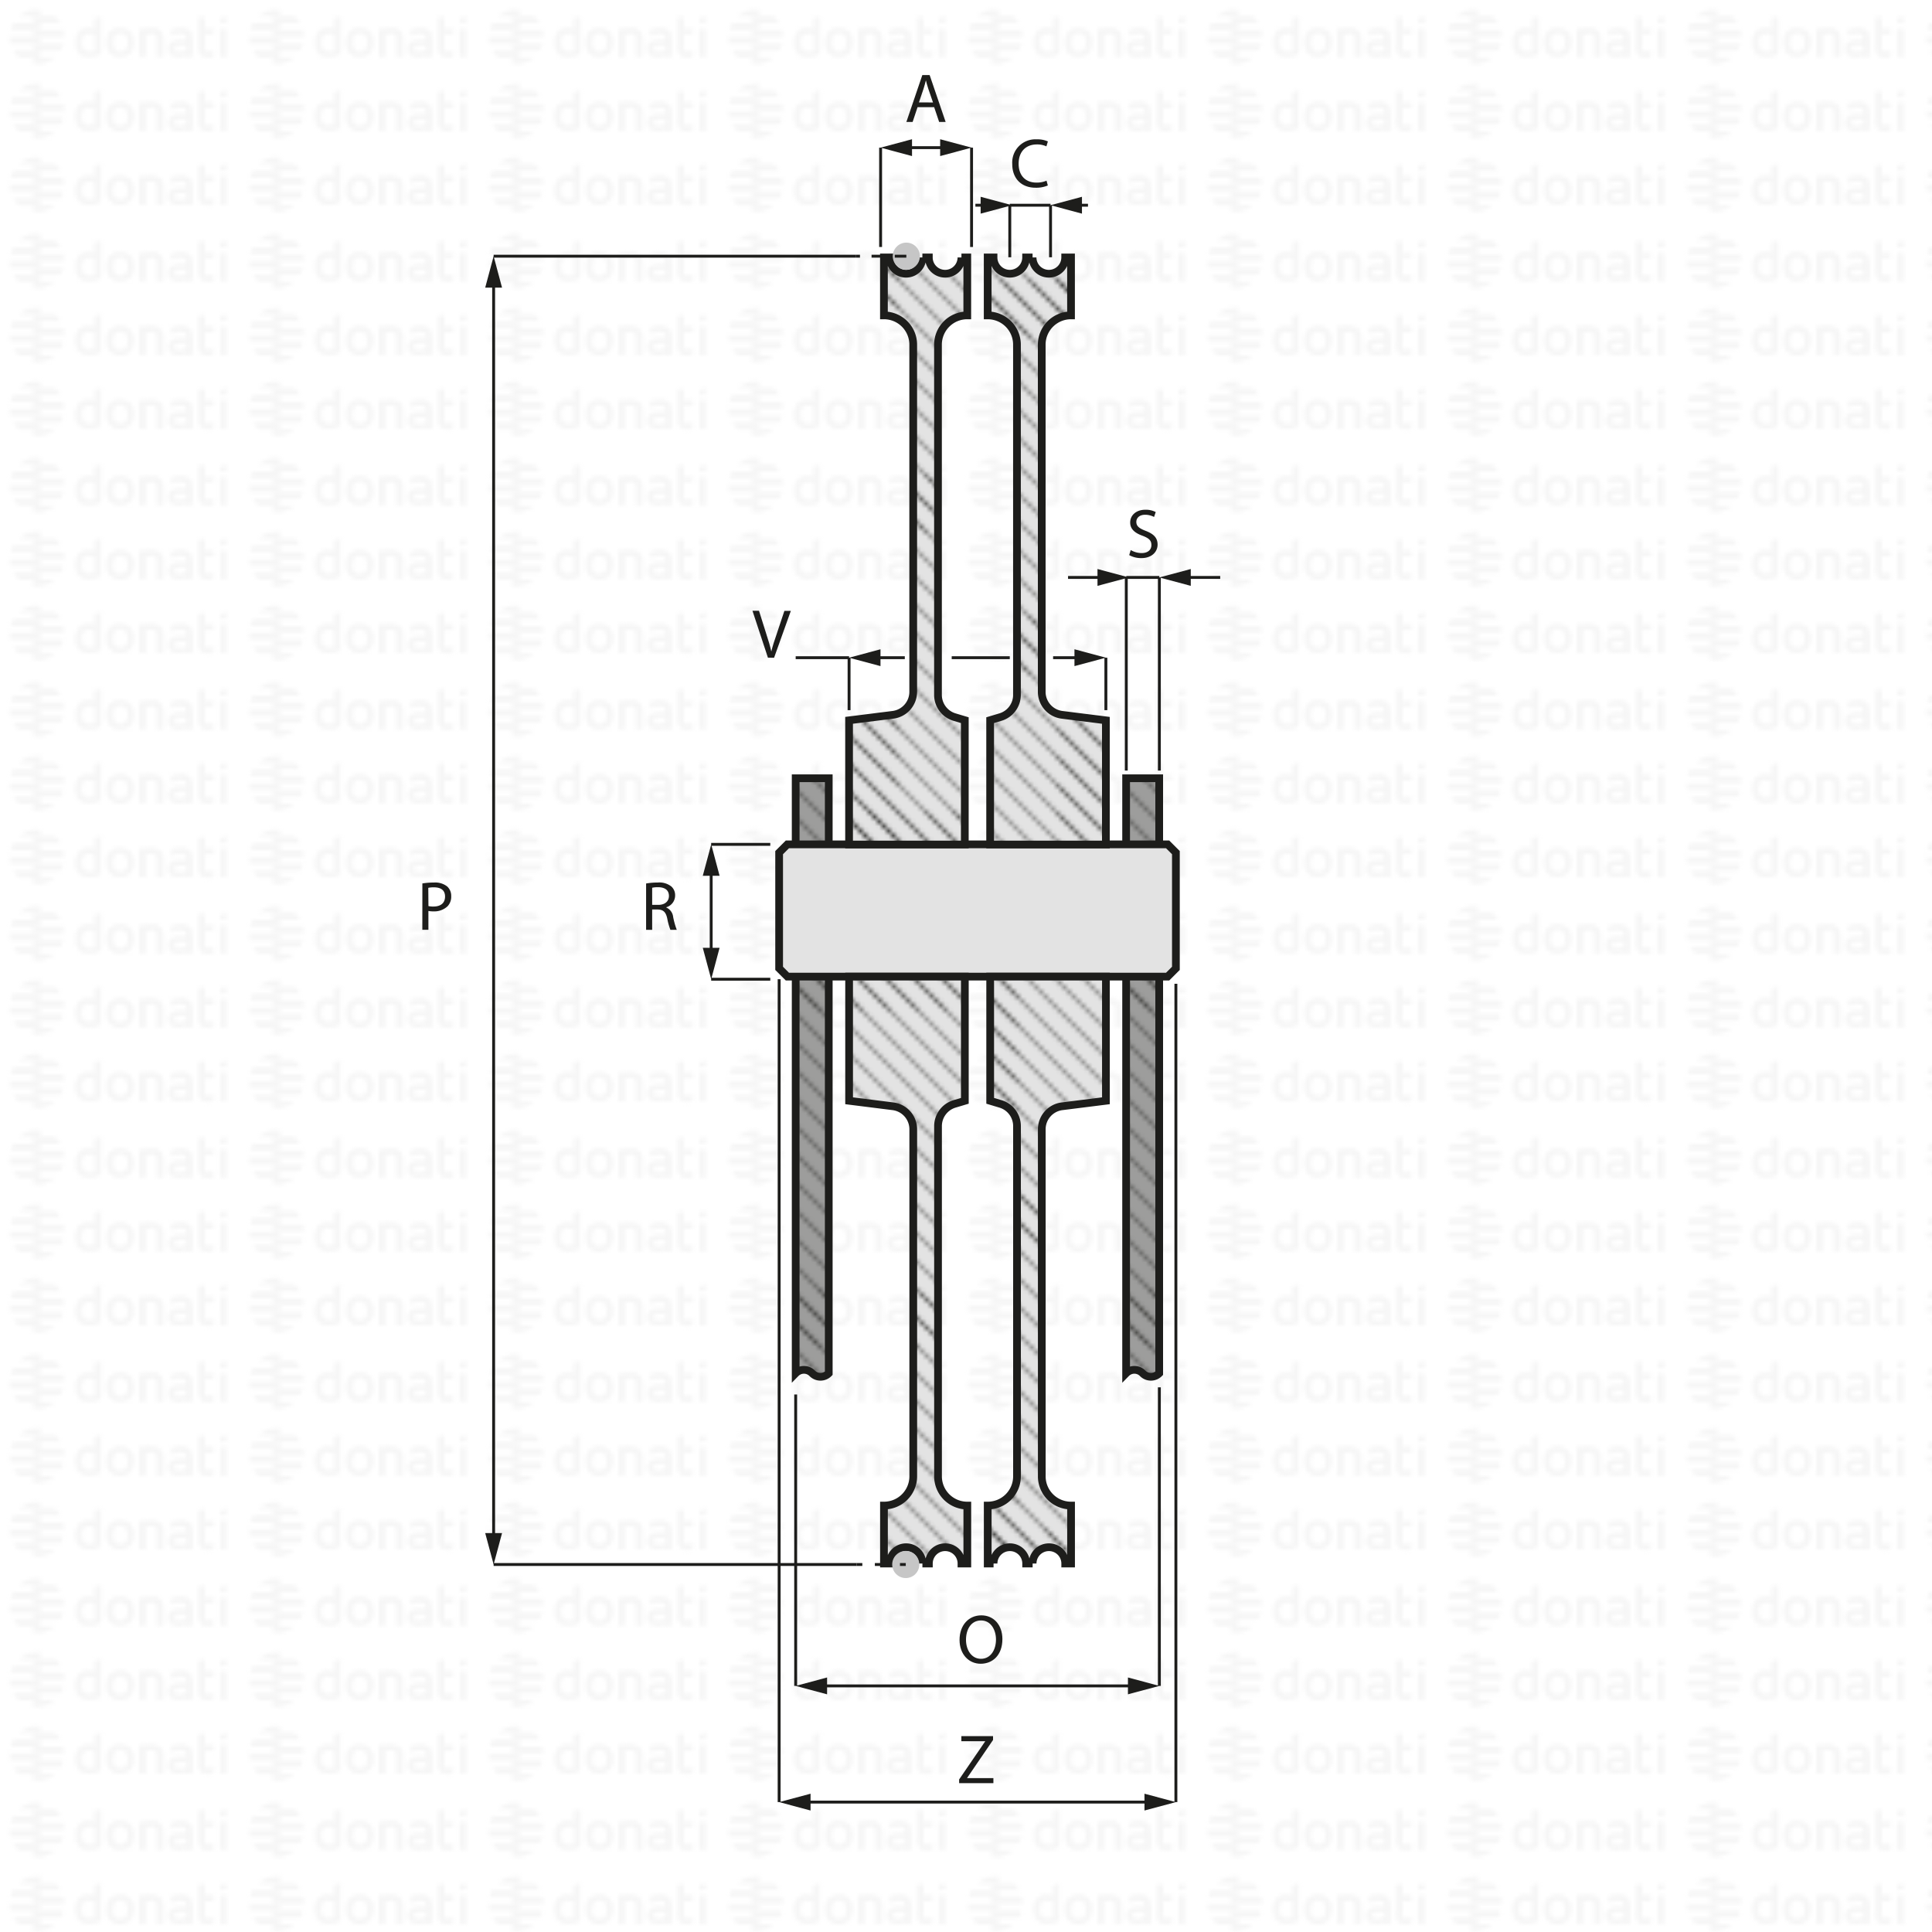 <svg xmlns="http://www.w3.org/2000/svg" xmlns:xlink="http://www.w3.org/1999/xlink" viewBox="0 0 500 500"><defs><style>.cls-1,.cls-13,.cls-16,.cls-17,.cls-3{fill:none;}.cls-2{fill:#f6f6f6;}.cls-10,.cls-11,.cls-12,.cls-13,.cls-16,.cls-17,.cls-3,.cls-6,.cls-7,.cls-8{stroke:#1d1d1b;}.cls-3{stroke-linejoin:round;stroke-width:0.3px;}.cls-4{fill:url(#DONATI_WATERMARK);}.cls-5{fill:#9d9d9c;}.cls-10,.cls-11,.cls-12,.cls-13,.cls-16,.cls-17,.cls-6,.cls-7,.cls-8{stroke-miterlimit:10;}.cls-10,.cls-11,.cls-12,.cls-6,.cls-7,.cls-8{stroke-width:2px;}.cls-6{fill:url(#Linee_diagonali);}.cls-7{fill:url(#Linee_diagonali-3);}.cls-8,.cls-9{fill:#e3e3e3;}.cls-10{fill:url(#Linee_diagonali-5);}.cls-11{fill:url(#Linee_diagonali-7);}.cls-12{fill:url(#Linee_diagonali-11);}.cls-13,.cls-16,.cls-17{stroke-width:0.75px;}.cls-14{fill:#1d1d1b;}.cls-15{fill:#c6c6c6;}.cls-16{stroke-dasharray:3.25 3.25;}.cls-17{stroke-dasharray:3;}</style><pattern id="DONATI_WATERMARK" data-name="DONATI WATERMARK" width="61.14" height="57.34" patternUnits="userSpaceOnUse" viewBox="0 0 61.14 57.34"><rect class="cls-1" width="61.14" height="57.34"/><polygon class="cls-2" points="8.55 51.31 8.55 51.31 9.43 51.31 10.57 51.31 10.57 51.31 9.43 51.31 8.55 51.31 8.55 51.31"/><polygon class="cls-2" points="8.55 53.08 8.55 53.08 9.23 53.08 10.57 53.08 10.57 53.08 9.23 53.08 8.55 53.08 8.55 53.08"/><polygon class="cls-2" points="10.57 44.26 10.57 44.26 9.69 44.26 8.55 44.26 8.55 44.26 9.69 44.26 10.57 44.26 10.57 44.26"/><path class="cls-2" d="M57,44.21V42.86l1.69-.33v1.68Zm1.69,1.41V53h-1.7V45.62ZM53,47.12v3.43a1.2,1.2,0,0,0,.14.76.82.82,0,0,0,.69.22,5.65,5.65,0,0,0,1.22-.2l.22,0v1.6a7.58,7.58,0,0,1-1.57.23c-1.56,0-2.38-.9-2.38-2.59V42.86L53,42.53v3.08h2.28v1.51ZM49.82,53H48.19v-.27l-.24.06a8.27,8.27,0,0,1-1.86.3c-1.61,0-2.6-.85-2.6-2.22,0-1.08.55-2.37,3.21-2.37h1.47v-.46c0-.76-.39-1.09-1.28-1.09a8.18,8.18,0,0,0-2.13.38l-.56.16v-1.6l.21-.06A8.73,8.73,0,0,1,47,45.42c1.82,0,2.86.95,2.86,2.62v2.74h0V53Zm-1.64-1.72V50h-1.6c-1.24,0-1.4.48-1.4.9s.11.8,1.1.8a6.43,6.43,0,0,0,1.39-.21l.51-.13ZM40.57,53v-4.7c0-.92-.41-1.32-1.35-1.32a5.76,5.76,0,0,0-1.49.21V53H36V45.6h1.64a8,8,0,0,1,1.65-.17c1.88,0,3,1,3,2.77V53Zm-5.88-3.77c0,2.37-1.39,3.85-3.62,3.85s-3.56-1.48-3.56-3.85,1.38-3.84,3.61-3.84,3.57,1.47,3.57,3.84Zm-1.73,0c0-1.53-.67-2.37-1.89-2.37-1.52,0-1.84,1.29-1.84,2.37s.33,2.38,1.89,2.38S33,50.34,33,49.26Zm-6.8,2.28a1.16,1.16,0,0,1-1,1.22,8,8,0,0,1-2.25.32c-2.17,0-3.47-1.42-3.47-3.79s1.24-3.84,3.4-3.84a5.54,5.54,0,0,1,1.62.29V42.86l.19,0,.61-.12.6-.11.29-.06v9Zm-1.69-.19V47.26A7,7,0,0,0,23,47c-1.23,0-1.83.75-1.83,2.27s.63,2.28,1.87,2.28a6,6,0,0,0,1.46-.2ZM10.63,47.79H8.55V46h7.84a6.92,6.92,0,0,1,.22,1.77Zm.75-3.53H8.55V42.49h5.67a7.07,7.07,0,0,1,1.45,1.77ZM9.89,49.55h6.5a7,7,0,0,1-.72,1.76H8.55V49.55Zm0,3.53h4.34a7,7,0,0,1-3.65,1.68h-.08a5.74,5.74,0,0,1-.93.07,7.79,7.79,0,0,1-1-.07h0V53.08Z"/><path class="cls-2" d="M9.88,53.08h-5a7.17,7.17,0,0,1-1.44-1.76h7.12v1.76Zm0-3.53H2.72a7.25,7.25,0,0,1-.22-1.76h8.07v1.76ZM9.22,46H2.72a6.82,6.82,0,0,1,.73-1.76h7.12V46Zm0-3.53H4.89a7.11,7.11,0,0,1,3.66-1.68h.07a7.3,7.3,0,0,1,.94-.07,7.93,7.93,0,0,1,1,.07h0v1.68Z"/><polygon class="cls-2" points="8.55 32.2 8.55 32.2 9.43 32.2 10.57 32.2 10.57 32.2 9.43 32.2 8.55 32.2 8.55 32.2"/><polygon class="cls-2" points="8.55 33.96 8.55 33.97 9.23 33.97 10.57 33.97 10.57 33.96 9.23 33.96 8.55 33.96 8.55 33.96"/><polygon class="cls-2" points="10.57 25.14 10.57 25.14 9.69 25.14 8.55 25.14 8.55 25.14 9.69 25.14 10.57 25.14 10.57 25.14"/><path class="cls-2" d="M57,25.09V23.74l1.69-.32v1.67Zm1.69,1.42v7.4h-1.7v-7.4ZM53,28v3.44a1.22,1.22,0,0,0,.14.76.85.85,0,0,0,.69.22,5.65,5.65,0,0,0,1.22-.2l.22,0v1.59A7.58,7.58,0,0,1,53.7,34c-1.56,0-2.38-.89-2.38-2.59V23.74L53,23.42v3.07h2.28V28Zm-3.19,5.91H48.19v-.27L48,33.7a8.27,8.27,0,0,1-1.86.3c-1.61,0-2.6-.84-2.6-2.21,0-1.08.55-2.37,3.21-2.37h1.47V29c0-.76-.39-1.1-1.28-1.1a8.63,8.63,0,0,0-2.13.38l-.56.17v-1.6l.21-.06A8.79,8.79,0,0,1,47,26.3c1.82,0,2.86,1,2.86,2.63v2.73h0v2.25ZM48.18,32.2V30.84h-1.6c-1.24,0-1.4.48-1.4.9s.11.79,1.1.79a6.43,6.43,0,0,0,1.39-.21l.51-.12Zm-7.61,1.71v-4.7c0-.92-.41-1.31-1.35-1.31a5.76,5.76,0,0,0-1.49.21v5.8H36V26.49h1.64a7.39,7.39,0,0,1,1.65-.17c1.88,0,3,1,3,2.77v4.81Zm-5.88-3.76c0,2.37-1.39,3.84-3.62,3.84s-3.56-1.47-3.56-3.84,1.38-3.85,3.61-3.85,3.57,1.47,3.57,3.85Zm-1.73,0c0-1.54-.67-2.38-1.89-2.38-1.52,0-1.84,1.29-1.84,2.38s.33,2.37,1.89,2.37S33,31.23,33,30.15Zm-6.8,2.27a1.16,1.16,0,0,1-1,1.23,8.39,8.39,0,0,1-2.25.32c-2.17,0-3.47-1.42-3.47-3.8s1.24-3.83,3.4-3.83a5.47,5.47,0,0,1,1.62.28V23.74l.19,0,.61-.12.6-.12.29,0v9Zm-1.69-.19V28.15a7,7,0,0,0-1.5-.26c-1.23,0-1.83.74-1.83,2.27s.63,2.27,1.87,2.27a5.52,5.52,0,0,0,1.46-.2ZM10.63,28.67H8.55V26.91h7.84a6.79,6.79,0,0,1,.22,1.76Zm.75-3.53H8.55V23.38h5.67a7,7,0,0,1,1.45,1.76Zm-1.49,5.3h6.5a7.32,7.32,0,0,1-.72,1.76H8.55V30.44Zm0,3.53h4.34a7,7,0,0,1-3.65,1.68h-.08a7.14,7.14,0,0,1-.93.07,6.27,6.27,0,0,1-1-.08h0V34Z"/><path class="cls-2" d="M9.88,34h-5A7,7,0,0,1,3.45,32.2h7.12V34Zm0-3.52H2.72a7.4,7.4,0,0,1-.22-1.77h8.07v1.77Zm-.67-3.53H2.72a6.88,6.88,0,0,1,.73-1.77h7.12v1.77Zm0-3.53H4.89a7,7,0,0,1,3.66-1.69h.07a7.3,7.3,0,0,1,.94-.07,7.93,7.93,0,0,1,1,.08h0v1.69Z"/><polygon class="cls-2" points="8.55 13.09 8.55 13.09 9.43 13.09 10.57 13.09 10.57 13.09 9.43 13.09 8.55 13.09 8.55 13.09"/><polygon class="cls-2" points="8.55 14.85 8.55 14.85 9.23 14.85 10.57 14.85 10.57 14.85 9.23 14.85 8.55 14.85 8.55 14.85"/><polygon class="cls-2" points="10.57 6.03 10.57 6.03 9.69 6.03 8.55 6.03 8.55 6.03 9.69 6.03 10.57 6.03 10.57 6.03"/><path class="cls-2" d="M57,6V4.63l1.69-.33V6ZM58.64,7.4v7.4h-1.7V7.4ZM53,8.89v3.43a1.2,1.2,0,0,0,.14.76.83.83,0,0,0,.69.23,5.89,5.89,0,0,0,1.22-.21l.22,0v1.6a7.58,7.58,0,0,1-1.57.23c-1.56,0-2.38-.9-2.38-2.59V4.63L53,4.3V7.38h2.28V8.89ZM49.82,14.8H48.19v-.27l-.24.06a8.27,8.27,0,0,1-1.86.3c-1.61,0-2.6-.85-2.6-2.22,0-1.08.55-2.37,3.21-2.37h1.47V9.84c0-.76-.39-1.09-1.28-1.09a8.18,8.18,0,0,0-2.13.38l-.56.16V7.7l.21-.06A8.46,8.46,0,0,1,47,7.19c1.82,0,2.86,1,2.86,2.63v2.73h0V14.8Zm-1.64-1.72V11.72h-1.6c-1.24,0-1.4.48-1.4.9s.11.8,1.1.8a6.43,6.43,0,0,0,1.39-.21l.51-.13ZM40.57,14.8V10.1c0-.92-.41-1.31-1.35-1.31a5.61,5.61,0,0,0-1.49.2V14.8H36V7.37h1.64v0a7.5,7.5,0,0,1,1.65-.18c1.88,0,3,1,3,2.77V14.8ZM34.69,11c0,2.37-1.39,3.85-3.62,3.85S27.51,13.4,27.51,11s1.38-3.84,3.61-3.84S34.69,8.66,34.69,11ZM33,11c0-1.53-.67-2.37-1.89-2.37-1.52,0-1.84,1.29-1.84,2.37s.33,2.38,1.89,2.38S33,12.12,33,11Zm-6.8,2.28a1.15,1.15,0,0,1-1,1.22,8,8,0,0,1-2.25.32c-2.17,0-3.47-1.42-3.47-3.79s1.24-3.84,3.4-3.84a5.54,5.54,0,0,1,1.62.29V4.63l.19,0,.61-.12.6-.11.29-.06v9Zm-1.69-.19V9A7,7,0,0,0,23,8.77c-1.23,0-1.83.75-1.83,2.27s.63,2.28,1.87,2.28a6,6,0,0,0,1.46-.2ZM10.63,9.56H8.55V7.79h7.84a6.92,6.92,0,0,1,.22,1.77ZM11.38,6H8.55V4.26h5.67A7.07,7.07,0,0,1,15.67,6ZM9.89,11.32h6.5a7.23,7.23,0,0,1-.72,1.77H8.55V11.32Zm0,3.53h4.34a7,7,0,0,1-3.65,1.68h-.08a5.74,5.74,0,0,1-.93.06,6.28,6.28,0,0,1-1-.07h0V14.85Z"/><path class="cls-2" d="M9.88,14.85h-5a7,7,0,0,1-1.44-1.76h7.12v1.76Zm0-3.53H2.72A7.25,7.25,0,0,1,2.5,9.56h8.07v1.76ZM9.22,7.79H2.72A7,7,0,0,1,3.45,6h7.12V7.79Zm0-3.53H4.89A7.11,7.11,0,0,1,8.55,2.58h.07a7.3,7.3,0,0,1,.94-.07,7.93,7.93,0,0,1,1,.07h0V4.26Z"/></pattern><pattern id="Linee_diagonali" data-name="Linee diagonali" width="72" height="72" patternTransform="translate(-119.95 -96.17) rotate(-90) scale(1.21)" patternUnits="userSpaceOnUse" viewBox="0 0 72 72"><rect class="cls-1" width="72" height="72"/><line class="cls-3" x1="64.52" y1="82.52" x2="82.52" y2="64.52"/><line class="cls-3" x1="64.52" y1="88.52" x2="88.52" y2="64.52"/><line class="cls-3" x1="64.52" y1="94.52" x2="94.52" y2="64.52"/><line class="cls-3" x1="64.52" y1="100.52" x2="100.52" y2="64.52"/><line class="cls-3" x1="64.52" y1="106.52" x2="106.52" y2="64.52"/><line class="cls-3" x1="64.52" y1="112.52" x2="112.52" y2="64.52"/><line class="cls-3" x1="64.52" y1="118.52" x2="118.52" y2="64.52"/><line class="cls-3" x1="64.52" y1="124.52" x2="124.52" y2="64.52"/><line class="cls-3" x1="64.52" y1="130.52" x2="130.52" y2="64.52"/><line class="cls-3" x1="64.52" y1="136.52" x2="136.52" y2="64.52"/><line class="cls-3" x1="64.52" y1="142.52" x2="142.52" y2="64.52"/><line class="cls-3" x1="64.52" y1="148.51" x2="148.52" y2="64.52"/><line class="cls-3" x1="70.52" y1="148.51" x2="148.52" y2="70.52"/><line class="cls-3" x1="-7.48" y1="82.52" x2="10.52" y2="64.52"/><line class="cls-3" x1="-7.48" y1="88.52" x2="16.52" y2="64.52"/><line class="cls-3" x1="-7.48" y1="94.52" x2="22.52" y2="64.52"/><line class="cls-3" x1="-7.48" y1="100.52" x2="28.52" y2="64.52"/><line class="cls-3" x1="-7.48" y1="106.52" x2="34.52" y2="64.52"/><line class="cls-3" x1="-7.48" y1="112.52" x2="40.52" y2="64.52"/><line class="cls-3" x1="-7.48" y1="118.52" x2="46.52" y2="64.52"/><line class="cls-3" x1="-7.48" y1="124.52" x2="52.52" y2="64.52"/><line class="cls-3" x1="-7.48" y1="130.52" x2="58.52" y2="64.52"/><line class="cls-3" x1="-7.48" y1="136.52" x2="64.52" y2="64.52"/><line class="cls-3" x1="-7.48" y1="142.52" x2="70.52" y2="64.52"/><line class="cls-3" x1="-7.48" y1="148.51" x2="76.52" y2="64.52"/><line class="cls-3" x1="-1.48" y1="148.51" x2="76.52" y2="70.52"/><line class="cls-3" x1="-79.48" y1="148.51" x2="4.52" y2="64.52"/><line class="cls-3" x1="-73.48" y1="148.51" x2="4.52" y2="70.52"/><line class="cls-3" x1="64.52" y1="10.52" x2="82.52" y2="-7.48"/><line class="cls-3" x1="64.52" y1="16.52" x2="88.52" y2="-7.48"/><line class="cls-3" x1="64.52" y1="22.52" x2="94.52" y2="-7.48"/><line class="cls-3" x1="64.52" y1="28.52" x2="100.52" y2="-7.48"/><line class="cls-3" x1="64.52" y1="34.52" x2="106.52" y2="-7.48"/><line class="cls-3" x1="64.52" y1="40.52" x2="112.52" y2="-7.48"/><line class="cls-3" x1="64.52" y1="46.52" x2="118.52" y2="-7.48"/><line class="cls-3" x1="64.52" y1="52.52" x2="124.52" y2="-7.48"/><line class="cls-3" x1="64.52" y1="58.52" x2="130.52" y2="-7.48"/><line class="cls-3" x1="64.52" y1="64.52" x2="136.52" y2="-7.48"/><line class="cls-3" x1="64.52" y1="70.52" x2="142.52" y2="-7.48"/><line class="cls-3" x1="64.52" y1="76.51" x2="148.52" y2="-7.48"/><line class="cls-3" x1="70.52" y1="76.51" x2="148.52" y2="-1.48"/><line class="cls-3" x1="-7.48" y1="10.52" x2="10.52" y2="-7.48"/><line class="cls-3" x1="-7.48" y1="16.52" x2="16.52" y2="-7.48"/><line class="cls-3" x1="-7.48" y1="22.52" x2="22.52" y2="-7.48"/><line class="cls-3" x1="-7.48" y1="28.52" x2="28.52" y2="-7.48"/><line class="cls-3" x1="-7.48" y1="34.52" x2="34.52" y2="-7.48"/><line class="cls-3" x1="-7.48" y1="40.52" x2="40.52" y2="-7.48"/><line class="cls-3" x1="-7.48" y1="46.52" x2="46.52" y2="-7.48"/><line class="cls-3" x1="-7.48" y1="52.52" x2="52.52" y2="-7.48"/><line class="cls-3" x1="-7.48" y1="58.52" x2="58.52" y2="-7.48"/><line class="cls-3" x1="-7.48" y1="64.52" x2="64.52" y2="-7.48"/><line class="cls-3" x1="-7.48" y1="70.52" x2="70.52" y2="-7.48"/><line class="cls-3" x1="-7.48" y1="76.51" x2="76.52" y2="-7.48"/><line class="cls-3" x1="-1.48" y1="76.51" x2="76.52" y2="-1.48"/><line class="cls-3" x1="4.52" y1="76.51" x2="76.52" y2="4.52"/><line class="cls-3" x1="10.52" y1="76.51" x2="76.52" y2="10.52"/><line class="cls-3" x1="16.52" y1="76.51" x2="76.52" y2="16.52"/><line class="cls-3" x1="22.52" y1="76.51" x2="76.52" y2="22.52"/><line class="cls-3" x1="28.52" y1="76.51" x2="76.52" y2="28.52"/><line class="cls-3" x1="34.52" y1="76.51" x2="76.52" y2="34.52"/><line class="cls-3" x1="40.52" y1="76.51" x2="76.52" y2="40.52"/><line class="cls-3" x1="46.52" y1="76.51" x2="76.52" y2="46.52"/><line class="cls-3" x1="52.52" y1="76.51" x2="76.52" y2="52.52"/><line class="cls-3" x1="58.52" y1="76.51" x2="76.52" y2="58.52"/><line class="cls-3" x1="64.52" y1="76.51" x2="76.52" y2="64.52"/><line class="cls-3" x1="-79.48" y1="76.51" x2="4.52" y2="-7.48"/><line class="cls-3" x1="-73.48" y1="76.51" x2="4.52" y2="-1.48"/><line class="cls-3" x1="-67.48" y1="76.51" x2="4.52" y2="4.52"/><line class="cls-3" x1="-61.48" y1="76.51" x2="4.52" y2="10.52"/><line class="cls-3" x1="-55.48" y1="76.51" x2="4.52" y2="16.52"/><line class="cls-3" x1="-49.48" y1="76.51" x2="4.52" y2="22.52"/><line class="cls-3" x1="-43.48" y1="76.51" x2="4.52" y2="28.52"/><line class="cls-3" x1="-37.48" y1="76.51" x2="4.52" y2="34.52"/><line class="cls-3" x1="-31.48" y1="76.51" x2="4.52" y2="40.52"/><line class="cls-3" x1="-25.48" y1="76.51" x2="4.52" y2="46.52"/><line class="cls-3" x1="-19.48" y1="76.51" x2="4.52" y2="52.52"/><line class="cls-3" x1="-13.48" y1="76.51" x2="4.52" y2="58.52"/><line class="cls-3" x1="-7.48" y1="76.51" x2="4.52" y2="64.52"/><line class="cls-3" x1="64.52" y1="4.51" x2="148.52" y2="-79.48"/><line class="cls-3" x1="70.52" y1="4.51" x2="148.52" y2="-73.48"/><line class="cls-3" x1="-7.48" y1="4.51" x2="76.52" y2="-79.48"/><line class="cls-3" x1="-1.48" y1="4.51" x2="76.52" y2="-73.48"/><line class="cls-3" x1="4.52" y1="4.51" x2="76.52" y2="-67.48"/><line class="cls-3" x1="10.52" y1="4.51" x2="76.52" y2="-61.48"/><line class="cls-3" x1="16.52" y1="4.51" x2="76.52" y2="-55.48"/><line class="cls-3" x1="22.52" y1="4.51" x2="76.52" y2="-49.48"/><line class="cls-3" x1="28.52" y1="4.51" x2="76.52" y2="-43.48"/><line class="cls-3" x1="34.52" y1="4.51" x2="76.52" y2="-37.48"/><line class="cls-3" x1="40.52" y1="4.51" x2="76.52" y2="-31.48"/><line class="cls-3" x1="46.52" y1="4.51" x2="76.52" y2="-25.48"/><line class="cls-3" x1="52.52" y1="4.51" x2="76.52" y2="-19.48"/><line class="cls-3" x1="58.52" y1="4.51" x2="76.52" y2="-13.48"/><line class="cls-3" x1="64.52" y1="4.51" x2="76.52" y2="-7.48"/><line class="cls-3" x1="-79.48" y1="4.51" x2="4.52" y2="-79.48"/><line class="cls-3" x1="-73.48" y1="4.51" x2="4.52" y2="-73.48"/><line class="cls-3" x1="-67.48" y1="4.51" x2="4.52" y2="-67.48"/><line class="cls-3" x1="-61.48" y1="4.51" x2="4.52" y2="-61.48"/><line class="cls-3" x1="-55.48" y1="4.51" x2="4.52" y2="-55.48"/><line class="cls-3" x1="-49.48" y1="4.51" x2="4.52" y2="-49.48"/><line class="cls-3" x1="-43.48" y1="4.51" x2="4.52" y2="-43.48"/><line class="cls-3" x1="-37.48" y1="4.51" x2="4.52" y2="-37.48"/><line class="cls-3" x1="-31.48" y1="4.51" x2="4.52" y2="-31.48"/><line class="cls-3" x1="-25.48" y1="4.51" x2="4.52" y2="-25.48"/><line class="cls-3" x1="-19.48" y1="4.51" x2="4.52" y2="-19.48"/><line class="cls-3" x1="-13.48" y1="4.51" x2="4.52" y2="-13.48"/><line class="cls-3" x1="-7.48" y1="4.51" x2="4.52" y2="-7.48"/></pattern><pattern id="Linee_diagonali-3" data-name="Linee diagonali" width="72" height="72" patternTransform="translate(-34.39 -96.17) rotate(-90) scale(1.21)" patternUnits="userSpaceOnUse" viewBox="0 0 72 72"><rect class="cls-1" width="72" height="72"/><line class="cls-3" x1="64.52" y1="82.52" x2="82.52" y2="64.52"/><line class="cls-3" x1="64.52" y1="88.52" x2="88.52" y2="64.52"/><line class="cls-3" x1="64.52" y1="94.52" x2="94.52" y2="64.52"/><line class="cls-3" x1="64.52" y1="100.52" x2="100.52" y2="64.52"/><line class="cls-3" x1="64.52" y1="106.52" x2="106.52" y2="64.52"/><line class="cls-3" x1="64.52" y1="112.52" x2="112.52" y2="64.52"/><line class="cls-3" x1="64.52" y1="118.52" x2="118.52" y2="64.52"/><line class="cls-3" x1="64.52" y1="124.52" x2="124.52" y2="64.52"/><line class="cls-3" x1="64.52" y1="130.52" x2="130.52" y2="64.52"/><line class="cls-3" x1="64.52" y1="136.52" x2="136.52" y2="64.52"/><line class="cls-3" x1="64.52" y1="142.52" x2="142.52" y2="64.52"/><line class="cls-3" x1="64.52" y1="148.51" x2="148.52" y2="64.52"/><line class="cls-3" x1="70.52" y1="148.51" x2="148.52" y2="70.52"/><line class="cls-3" x1="-7.48" y1="82.52" x2="10.52" y2="64.52"/><line class="cls-3" x1="-7.48" y1="88.52" x2="16.52" y2="64.52"/><line class="cls-3" x1="-7.48" y1="94.52" x2="22.52" y2="64.52"/><line class="cls-3" x1="-7.48" y1="100.52" x2="28.52" y2="64.52"/><line class="cls-3" x1="-7.48" y1="106.52" x2="34.52" y2="64.52"/><line class="cls-3" x1="-7.48" y1="112.52" x2="40.52" y2="64.52"/><line class="cls-3" x1="-7.48" y1="118.52" x2="46.52" y2="64.52"/><line class="cls-3" x1="-7.48" y1="124.52" x2="52.52" y2="64.52"/><line class="cls-3" x1="-7.48" y1="130.52" x2="58.52" y2="64.52"/><line class="cls-3" x1="-7.48" y1="136.52" x2="64.52" y2="64.52"/><line class="cls-3" x1="-7.48" y1="142.52" x2="70.52" y2="64.52"/><line class="cls-3" x1="-7.48" y1="148.51" x2="76.52" y2="64.52"/><line class="cls-3" x1="-1.48" y1="148.51" x2="76.52" y2="70.52"/><line class="cls-3" x1="-79.48" y1="148.51" x2="4.52" y2="64.52"/><line class="cls-3" x1="-73.48" y1="148.51" x2="4.52" y2="70.52"/><line class="cls-3" x1="64.52" y1="10.52" x2="82.52" y2="-7.48"/><line class="cls-3" x1="64.52" y1="16.52" x2="88.52" y2="-7.48"/><line class="cls-3" x1="64.52" y1="22.52" x2="94.52" y2="-7.48"/><line class="cls-3" x1="64.52" y1="28.52" x2="100.52" y2="-7.48"/><line class="cls-3" x1="64.52" y1="34.52" x2="106.52" y2="-7.48"/><line class="cls-3" x1="64.52" y1="40.52" x2="112.52" y2="-7.48"/><line class="cls-3" x1="64.52" y1="46.52" x2="118.52" y2="-7.48"/><line class="cls-3" x1="64.52" y1="52.52" x2="124.52" y2="-7.48"/><line class="cls-3" x1="64.52" y1="58.52" x2="130.52" y2="-7.48"/><line class="cls-3" x1="64.52" y1="64.52" x2="136.52" y2="-7.48"/><line class="cls-3" x1="64.52" y1="70.52" x2="142.52" y2="-7.48"/><line class="cls-3" x1="64.52" y1="76.51" x2="148.52" y2="-7.48"/><line class="cls-3" x1="70.52" y1="76.51" x2="148.52" y2="-1.48"/><line class="cls-3" x1="-7.48" y1="10.52" x2="10.52" y2="-7.48"/><line class="cls-3" x1="-7.48" y1="16.52" x2="16.52" y2="-7.48"/><line class="cls-3" x1="-7.48" y1="22.52" x2="22.52" y2="-7.48"/><line class="cls-3" x1="-7.48" y1="28.52" x2="28.52" y2="-7.48"/><line class="cls-3" x1="-7.48" y1="34.52" x2="34.52" y2="-7.48"/><line class="cls-3" x1="-7.48" y1="40.52" x2="40.52" y2="-7.48"/><line class="cls-3" x1="-7.48" y1="46.52" x2="46.52" y2="-7.48"/><line class="cls-3" x1="-7.48" y1="52.52" x2="52.52" y2="-7.48"/><line class="cls-3" x1="-7.48" y1="58.52" x2="58.52" y2="-7.48"/><line class="cls-3" x1="-7.48" y1="64.52" x2="64.52" y2="-7.48"/><line class="cls-3" x1="-7.48" y1="70.52" x2="70.52" y2="-7.48"/><line class="cls-3" x1="-7.48" y1="76.51" x2="76.52" y2="-7.48"/><line class="cls-3" x1="-1.48" y1="76.51" x2="76.52" y2="-1.48"/><line class="cls-3" x1="4.52" y1="76.51" x2="76.52" y2="4.52"/><line class="cls-3" x1="10.52" y1="76.51" x2="76.52" y2="10.52"/><line class="cls-3" x1="16.52" y1="76.51" x2="76.52" y2="16.52"/><line class="cls-3" x1="22.52" y1="76.51" x2="76.52" y2="22.52"/><line class="cls-3" x1="28.52" y1="76.51" x2="76.52" y2="28.52"/><line class="cls-3" x1="34.52" y1="76.51" x2="76.52" y2="34.52"/><line class="cls-3" x1="40.52" y1="76.51" x2="76.52" y2="40.52"/><line class="cls-3" x1="46.52" y1="76.51" x2="76.52" y2="46.52"/><line class="cls-3" x1="52.52" y1="76.51" x2="76.52" y2="52.52"/><line class="cls-3" x1="58.52" y1="76.51" x2="76.52" y2="58.52"/><line class="cls-3" x1="64.52" y1="76.51" x2="76.52" y2="64.52"/><line class="cls-3" x1="-79.48" y1="76.51" x2="4.52" y2="-7.48"/><line class="cls-3" x1="-73.48" y1="76.51" x2="4.52" y2="-1.48"/><line class="cls-3" x1="-67.48" y1="76.51" x2="4.52" y2="4.52"/><line class="cls-3" x1="-61.48" y1="76.51" x2="4.52" y2="10.52"/><line class="cls-3" x1="-55.48" y1="76.51" x2="4.52" y2="16.52"/><line class="cls-3" x1="-49.48" y1="76.51" x2="4.52" y2="22.52"/><line class="cls-3" x1="-43.48" y1="76.51" x2="4.52" y2="28.52"/><line class="cls-3" x1="-37.48" y1="76.51" x2="4.52" y2="34.52"/><line class="cls-3" x1="-31.48" y1="76.51" x2="4.52" y2="40.52"/><line class="cls-3" x1="-25.48" y1="76.51" x2="4.52" y2="46.52"/><line class="cls-3" x1="-19.48" y1="76.51" x2="4.52" y2="52.52"/><line class="cls-3" x1="-13.48" y1="76.51" x2="4.52" y2="58.52"/><line class="cls-3" x1="-7.48" y1="76.51" x2="4.52" y2="64.52"/><line class="cls-3" x1="64.52" y1="4.51" x2="148.52" y2="-79.48"/><line class="cls-3" x1="70.52" y1="4.51" x2="148.52" y2="-73.48"/><line class="cls-3" x1="-7.48" y1="4.51" x2="76.52" y2="-79.48"/><line class="cls-3" x1="-1.48" y1="4.51" x2="76.52" y2="-73.48"/><line class="cls-3" x1="4.52" y1="4.51" x2="76.52" y2="-67.48"/><line class="cls-3" x1="10.52" y1="4.51" x2="76.52" y2="-61.48"/><line class="cls-3" x1="16.52" y1="4.51" x2="76.52" y2="-55.48"/><line class="cls-3" x1="22.52" y1="4.51" x2="76.52" y2="-49.48"/><line class="cls-3" x1="28.52" y1="4.51" x2="76.52" y2="-43.48"/><line class="cls-3" x1="34.52" y1="4.51" x2="76.52" y2="-37.48"/><line class="cls-3" x1="40.52" y1="4.51" x2="76.52" y2="-31.48"/><line class="cls-3" x1="46.52" y1="4.51" x2="76.52" y2="-25.48"/><line class="cls-3" x1="52.52" y1="4.51" x2="76.52" y2="-19.48"/><line class="cls-3" x1="58.52" y1="4.51" x2="76.52" y2="-13.48"/><line class="cls-3" x1="64.52" y1="4.51" x2="76.52" y2="-7.48"/><line class="cls-3" x1="-79.48" y1="4.51" x2="4.52" y2="-79.48"/><line class="cls-3" x1="-73.48" y1="4.51" x2="4.52" y2="-73.48"/><line class="cls-3" x1="-67.48" y1="4.51" x2="4.52" y2="-67.48"/><line class="cls-3" x1="-61.48" y1="4.51" x2="4.52" y2="-61.48"/><line class="cls-3" x1="-55.48" y1="4.51" x2="4.52" y2="-55.48"/><line class="cls-3" x1="-49.48" y1="4.51" x2="4.52" y2="-49.48"/><line class="cls-3" x1="-43.48" y1="4.51" x2="4.52" y2="-43.48"/><line class="cls-3" x1="-37.48" y1="4.51" x2="4.52" y2="-37.48"/><line class="cls-3" x1="-31.48" y1="4.51" x2="4.52" y2="-31.48"/><line class="cls-3" x1="-25.48" y1="4.51" x2="4.52" y2="-25.48"/><line class="cls-3" x1="-19.48" y1="4.51" x2="4.52" y2="-19.48"/><line class="cls-3" x1="-13.48" y1="4.51" x2="4.52" y2="-13.48"/><line class="cls-3" x1="-7.48" y1="4.51" x2="4.52" y2="-7.48"/></pattern><pattern id="Linee_diagonali-5" data-name="Linee diagonali" width="72" height="72" patternTransform="translate(-121.55 -45.7) rotate(-90) scale(1.21)" patternUnits="userSpaceOnUse" viewBox="0 0 72 72"><rect class="cls-1" width="72" height="72"/><line class="cls-3" x1="64.52" y1="82.52" x2="82.52" y2="64.52"/><line class="cls-3" x1="64.52" y1="88.52" x2="88.52" y2="64.52"/><line class="cls-3" x1="64.52" y1="94.52" x2="94.52" y2="64.52"/><line class="cls-3" x1="64.52" y1="100.52" x2="100.52" y2="64.52"/><line class="cls-3" x1="64.52" y1="106.52" x2="106.52" y2="64.52"/><line class="cls-3" x1="64.52" y1="112.52" x2="112.52" y2="64.52"/><line class="cls-3" x1="64.52" y1="118.52" x2="118.52" y2="64.52"/><line class="cls-3" x1="64.52" y1="124.52" x2="124.52" y2="64.52"/><line class="cls-3" x1="64.52" y1="130.52" x2="130.52" y2="64.52"/><line class="cls-3" x1="64.52" y1="136.52" x2="136.52" y2="64.52"/><line class="cls-3" x1="64.52" y1="142.52" x2="142.52" y2="64.52"/><line class="cls-3" x1="64.52" y1="148.51" x2="148.52" y2="64.52"/><line class="cls-3" x1="70.52" y1="148.51" x2="148.52" y2="70.52"/><line class="cls-3" x1="-7.48" y1="82.52" x2="10.52" y2="64.52"/><line class="cls-3" x1="-7.48" y1="88.52" x2="16.52" y2="64.52"/><line class="cls-3" x1="-7.48" y1="94.52" x2="22.52" y2="64.52"/><line class="cls-3" x1="-7.48" y1="100.52" x2="28.52" y2="64.52"/><line class="cls-3" x1="-7.48" y1="106.52" x2="34.52" y2="64.52"/><line class="cls-3" x1="-7.48" y1="112.52" x2="40.52" y2="64.52"/><line class="cls-3" x1="-7.48" y1="118.52" x2="46.52" y2="64.52"/><line class="cls-3" x1="-7.48" y1="124.52" x2="52.52" y2="64.52"/><line class="cls-3" x1="-7.48" y1="130.52" x2="58.52" y2="64.52"/><line class="cls-3" x1="-7.48" y1="136.52" x2="64.52" y2="64.52"/><line class="cls-3" x1="-7.48" y1="142.52" x2="70.52" y2="64.52"/><line class="cls-3" x1="-7.48" y1="148.51" x2="76.52" y2="64.52"/><line class="cls-3" x1="-1.48" y1="148.51" x2="76.52" y2="70.52"/><line class="cls-3" x1="-79.48" y1="148.51" x2="4.52" y2="64.52"/><line class="cls-3" x1="-73.48" y1="148.51" x2="4.52" y2="70.52"/><line class="cls-3" x1="64.52" y1="10.52" x2="82.52" y2="-7.48"/><line class="cls-3" x1="64.52" y1="16.52" x2="88.52" y2="-7.48"/><line class="cls-3" x1="64.52" y1="22.52" x2="94.52" y2="-7.48"/><line class="cls-3" x1="64.52" y1="28.52" x2="100.52" y2="-7.48"/><line class="cls-3" x1="64.52" y1="34.52" x2="106.52" y2="-7.48"/><line class="cls-3" x1="64.52" y1="40.52" x2="112.52" y2="-7.48"/><line class="cls-3" x1="64.52" y1="46.52" x2="118.52" y2="-7.48"/><line class="cls-3" x1="64.52" y1="52.52" x2="124.52" y2="-7.48"/><line class="cls-3" x1="64.52" y1="58.52" x2="130.52" y2="-7.48"/><line class="cls-3" x1="64.52" y1="64.52" x2="136.52" y2="-7.48"/><line class="cls-3" x1="64.52" y1="70.52" x2="142.52" y2="-7.48"/><line class="cls-3" x1="64.52" y1="76.51" x2="148.52" y2="-7.48"/><line class="cls-3" x1="70.52" y1="76.51" x2="148.52" y2="-1.48"/><line class="cls-3" x1="-7.48" y1="10.52" x2="10.52" y2="-7.48"/><line class="cls-3" x1="-7.48" y1="16.52" x2="16.52" y2="-7.48"/><line class="cls-3" x1="-7.48" y1="22.52" x2="22.52" y2="-7.48"/><line class="cls-3" x1="-7.48" y1="28.52" x2="28.52" y2="-7.48"/><line class="cls-3" x1="-7.48" y1="34.52" x2="34.52" y2="-7.48"/><line class="cls-3" x1="-7.48" y1="40.52" x2="40.52" y2="-7.48"/><line class="cls-3" x1="-7.48" y1="46.52" x2="46.52" y2="-7.48"/><line class="cls-3" x1="-7.48" y1="52.52" x2="52.52" y2="-7.48"/><line class="cls-3" x1="-7.48" y1="58.52" x2="58.52" y2="-7.48"/><line class="cls-3" x1="-7.48" y1="64.52" x2="64.52" y2="-7.48"/><line class="cls-3" x1="-7.48" y1="70.52" x2="70.52" y2="-7.48"/><line class="cls-3" x1="-7.48" y1="76.51" x2="76.52" y2="-7.48"/><line class="cls-3" x1="-1.48" y1="76.51" x2="76.52" y2="-1.48"/><line class="cls-3" x1="4.52" y1="76.51" x2="76.52" y2="4.52"/><line class="cls-3" x1="10.52" y1="76.51" x2="76.52" y2="10.52"/><line class="cls-3" x1="16.52" y1="76.51" x2="76.52" y2="16.52"/><line class="cls-3" x1="22.52" y1="76.51" x2="76.52" y2="22.52"/><line class="cls-3" x1="28.52" y1="76.51" x2="76.52" y2="28.52"/><line class="cls-3" x1="34.52" y1="76.51" x2="76.52" y2="34.52"/><line class="cls-3" x1="40.52" y1="76.51" x2="76.52" y2="40.52"/><line class="cls-3" x1="46.52" y1="76.51" x2="76.52" y2="46.52"/><line class="cls-3" x1="52.52" y1="76.51" x2="76.52" y2="52.52"/><line class="cls-3" x1="58.52" y1="76.51" x2="76.52" y2="58.52"/><line class="cls-3" x1="64.52" y1="76.51" x2="76.52" y2="64.52"/><line class="cls-3" x1="-79.48" y1="76.51" x2="4.52" y2="-7.48"/><line class="cls-3" x1="-73.48" y1="76.51" x2="4.52" y2="-1.48"/><line class="cls-3" x1="-67.48" y1="76.51" x2="4.52" y2="4.52"/><line class="cls-3" x1="-61.48" y1="76.51" x2="4.52" y2="10.52"/><line class="cls-3" x1="-55.48" y1="76.51" x2="4.52" y2="16.52"/><line class="cls-3" x1="-49.48" y1="76.51" x2="4.52" y2="22.52"/><line class="cls-3" x1="-43.48" y1="76.51" x2="4.52" y2="28.52"/><line class="cls-3" x1="-37.48" y1="76.51" x2="4.52" y2="34.52"/><line class="cls-3" x1="-31.48" y1="76.51" x2="4.52" y2="40.52"/><line class="cls-3" x1="-25.48" y1="76.51" x2="4.52" y2="46.52"/><line class="cls-3" x1="-19.48" y1="76.51" x2="4.52" y2="52.52"/><line class="cls-3" x1="-13.48" y1="76.51" x2="4.52" y2="58.52"/><line class="cls-3" x1="-7.48" y1="76.51" x2="4.52" y2="64.52"/><line class="cls-3" x1="64.52" y1="4.51" x2="148.52" y2="-79.48"/><line class="cls-3" x1="70.52" y1="4.51" x2="148.52" y2="-73.48"/><line class="cls-3" x1="-7.48" y1="4.51" x2="76.52" y2="-79.48"/><line class="cls-3" x1="-1.48" y1="4.51" x2="76.52" y2="-73.48"/><line class="cls-3" x1="4.52" y1="4.51" x2="76.52" y2="-67.48"/><line class="cls-3" x1="10.52" y1="4.51" x2="76.52" y2="-61.48"/><line class="cls-3" x1="16.52" y1="4.51" x2="76.52" y2="-55.48"/><line class="cls-3" x1="22.52" y1="4.51" x2="76.52" y2="-49.48"/><line class="cls-3" x1="28.52" y1="4.51" x2="76.52" y2="-43.48"/><line class="cls-3" x1="34.52" y1="4.51" x2="76.52" y2="-37.48"/><line class="cls-3" x1="40.52" y1="4.51" x2="76.52" y2="-31.48"/><line class="cls-3" x1="46.52" y1="4.51" x2="76.52" y2="-25.48"/><line class="cls-3" x1="52.52" y1="4.51" x2="76.52" y2="-19.48"/><line class="cls-3" x1="58.52" y1="4.51" x2="76.52" y2="-13.48"/><line class="cls-3" x1="64.52" y1="4.51" x2="76.52" y2="-7.48"/><line class="cls-3" x1="-79.48" y1="4.51" x2="4.52" y2="-79.48"/><line class="cls-3" x1="-73.48" y1="4.51" x2="4.52" y2="-73.48"/><line class="cls-3" x1="-67.48" y1="4.51" x2="4.52" y2="-67.48"/><line class="cls-3" x1="-61.48" y1="4.51" x2="4.52" y2="-61.48"/><line class="cls-3" x1="-55.48" y1="4.51" x2="4.52" y2="-55.48"/><line class="cls-3" x1="-49.48" y1="4.51" x2="4.52" y2="-49.48"/><line class="cls-3" x1="-43.48" y1="4.51" x2="4.52" y2="-43.48"/><line class="cls-3" x1="-37.48" y1="4.51" x2="4.52" y2="-37.48"/><line class="cls-3" x1="-31.48" y1="4.51" x2="4.52" y2="-31.48"/><line class="cls-3" x1="-25.48" y1="4.51" x2="4.52" y2="-25.48"/><line class="cls-3" x1="-19.48" y1="4.51" x2="4.52" y2="-19.48"/><line class="cls-3" x1="-13.48" y1="4.51" x2="4.52" y2="-13.48"/><line class="cls-3" x1="-7.48" y1="4.51" x2="4.52" y2="-7.48"/></pattern><pattern id="Linee_diagonali-7" data-name="Linee diagonali" width="72" height="72" patternTransform="translate(-152.81 -96.17) rotate(-90) scale(1.21)" patternUnits="userSpaceOnUse" viewBox="0 0 72 72"><rect class="cls-1" width="72" height="72"/><line class="cls-3" x1="64.52" y1="82.52" x2="82.52" y2="64.52"/><line class="cls-3" x1="64.52" y1="88.52" x2="88.52" y2="64.52"/><line class="cls-3" x1="64.52" y1="94.52" x2="94.52" y2="64.52"/><line class="cls-3" x1="64.52" y1="100.52" x2="100.52" y2="64.52"/><line class="cls-3" x1="64.52" y1="106.52" x2="106.52" y2="64.52"/><line class="cls-3" x1="64.52" y1="112.52" x2="112.52" y2="64.52"/><line class="cls-3" x1="64.52" y1="118.52" x2="118.52" y2="64.52"/><line class="cls-3" x1="64.52" y1="124.52" x2="124.52" y2="64.52"/><line class="cls-3" x1="64.52" y1="130.52" x2="130.52" y2="64.52"/><line class="cls-3" x1="64.52" y1="136.52" x2="136.52" y2="64.52"/><line class="cls-3" x1="64.52" y1="142.52" x2="142.52" y2="64.52"/><line class="cls-3" x1="64.52" y1="148.51" x2="148.52" y2="64.52"/><line class="cls-3" x1="70.52" y1="148.51" x2="148.52" y2="70.52"/><line class="cls-3" x1="-7.48" y1="82.52" x2="10.52" y2="64.52"/><line class="cls-3" x1="-7.48" y1="88.52" x2="16.52" y2="64.52"/><line class="cls-3" x1="-7.48" y1="94.52" x2="22.52" y2="64.52"/><line class="cls-3" x1="-7.48" y1="100.52" x2="28.52" y2="64.52"/><line class="cls-3" x1="-7.48" y1="106.52" x2="34.52" y2="64.52"/><line class="cls-3" x1="-7.48" y1="112.52" x2="40.52" y2="64.52"/><line class="cls-3" x1="-7.48" y1="118.52" x2="46.52" y2="64.52"/><line class="cls-3" x1="-7.48" y1="124.52" x2="52.52" y2="64.52"/><line class="cls-3" x1="-7.48" y1="130.52" x2="58.52" y2="64.52"/><line class="cls-3" x1="-7.48" y1="136.52" x2="64.52" y2="64.52"/><line class="cls-3" x1="-7.48" y1="142.52" x2="70.52" y2="64.52"/><line class="cls-3" x1="-7.48" y1="148.51" x2="76.52" y2="64.52"/><line class="cls-3" x1="-1.48" y1="148.51" x2="76.52" y2="70.52"/><line class="cls-3" x1="-79.48" y1="148.51" x2="4.52" y2="64.52"/><line class="cls-3" x1="-73.48" y1="148.51" x2="4.52" y2="70.52"/><line class="cls-3" x1="64.52" y1="10.52" x2="82.52" y2="-7.48"/><line class="cls-3" x1="64.52" y1="16.52" x2="88.52" y2="-7.48"/><line class="cls-3" x1="64.52" y1="22.52" x2="94.52" y2="-7.48"/><line class="cls-3" x1="64.52" y1="28.52" x2="100.52" y2="-7.48"/><line class="cls-3" x1="64.52" y1="34.52" x2="106.52" y2="-7.48"/><line class="cls-3" x1="64.52" y1="40.52" x2="112.52" y2="-7.48"/><line class="cls-3" x1="64.52" y1="46.52" x2="118.52" y2="-7.48"/><line class="cls-3" x1="64.52" y1="52.52" x2="124.52" y2="-7.48"/><line class="cls-3" x1="64.52" y1="58.52" x2="130.52" y2="-7.48"/><line class="cls-3" x1="64.52" y1="64.52" x2="136.52" y2="-7.48"/><line class="cls-3" x1="64.52" y1="70.52" x2="142.52" y2="-7.48"/><line class="cls-3" x1="64.52" y1="76.51" x2="148.52" y2="-7.48"/><line class="cls-3" x1="70.52" y1="76.51" x2="148.52" y2="-1.48"/><line class="cls-3" x1="-7.48" y1="10.52" x2="10.52" y2="-7.48"/><line class="cls-3" x1="-7.48" y1="16.52" x2="16.52" y2="-7.48"/><line class="cls-3" x1="-7.48" y1="22.52" x2="22.52" y2="-7.48"/><line class="cls-3" x1="-7.48" y1="28.52" x2="28.52" y2="-7.48"/><line class="cls-3" x1="-7.48" y1="34.52" x2="34.52" y2="-7.48"/><line class="cls-3" x1="-7.48" y1="40.52" x2="40.52" y2="-7.48"/><line class="cls-3" x1="-7.48" y1="46.52" x2="46.52" y2="-7.48"/><line class="cls-3" x1="-7.48" y1="52.52" x2="52.52" y2="-7.48"/><line class="cls-3" x1="-7.48" y1="58.52" x2="58.52" y2="-7.48"/><line class="cls-3" x1="-7.48" y1="64.52" x2="64.52" y2="-7.48"/><line class="cls-3" x1="-7.48" y1="70.52" x2="70.52" y2="-7.48"/><line class="cls-3" x1="-7.48" y1="76.51" x2="76.52" y2="-7.48"/><line class="cls-3" x1="-1.48" y1="76.51" x2="76.52" y2="-1.48"/><line class="cls-3" x1="4.52" y1="76.51" x2="76.52" y2="4.52"/><line class="cls-3" x1="10.52" y1="76.51" x2="76.52" y2="10.52"/><line class="cls-3" x1="16.52" y1="76.51" x2="76.52" y2="16.52"/><line class="cls-3" x1="22.52" y1="76.51" x2="76.52" y2="22.52"/><line class="cls-3" x1="28.52" y1="76.51" x2="76.52" y2="28.52"/><line class="cls-3" x1="34.52" y1="76.51" x2="76.52" y2="34.52"/><line class="cls-3" x1="40.52" y1="76.51" x2="76.52" y2="40.52"/><line class="cls-3" x1="46.52" y1="76.51" x2="76.52" y2="46.52"/><line class="cls-3" x1="52.52" y1="76.51" x2="76.52" y2="52.52"/><line class="cls-3" x1="58.52" y1="76.51" x2="76.52" y2="58.52"/><line class="cls-3" x1="64.52" y1="76.51" x2="76.52" y2="64.52"/><line class="cls-3" x1="-79.48" y1="76.51" x2="4.52" y2="-7.48"/><line class="cls-3" x1="-73.48" y1="76.51" x2="4.52" y2="-1.48"/><line class="cls-3" x1="-67.48" y1="76.51" x2="4.52" y2="4.52"/><line class="cls-3" x1="-61.48" y1="76.51" x2="4.52" y2="10.52"/><line class="cls-3" x1="-55.48" y1="76.51" x2="4.52" y2="16.52"/><line class="cls-3" x1="-49.48" y1="76.51" x2="4.52" y2="22.52"/><line class="cls-3" x1="-43.48" y1="76.51" x2="4.52" y2="28.52"/><line class="cls-3" x1="-37.48" y1="76.51" x2="4.52" y2="34.52"/><line class="cls-3" x1="-31.48" y1="76.51" x2="4.52" y2="40.52"/><line class="cls-3" x1="-25.48" y1="76.51" x2="4.52" y2="46.52"/><line class="cls-3" x1="-19.48" y1="76.51" x2="4.52" y2="52.52"/><line class="cls-3" x1="-13.48" y1="76.51" x2="4.52" y2="58.52"/><line class="cls-3" x1="-7.48" y1="76.51" x2="4.52" y2="64.52"/><line class="cls-3" x1="64.52" y1="4.51" x2="148.52" y2="-79.48"/><line class="cls-3" x1="70.52" y1="4.51" x2="148.52" y2="-73.48"/><line class="cls-3" x1="-7.48" y1="4.51" x2="76.52" y2="-79.48"/><line class="cls-3" x1="-1.48" y1="4.51" x2="76.52" y2="-73.48"/><line class="cls-3" x1="4.52" y1="4.51" x2="76.52" y2="-67.48"/><line class="cls-3" x1="10.52" y1="4.51" x2="76.52" y2="-61.48"/><line class="cls-3" x1="16.52" y1="4.51" x2="76.52" y2="-55.48"/><line class="cls-3" x1="22.52" y1="4.51" x2="76.52" y2="-49.48"/><line class="cls-3" x1="28.52" y1="4.51" x2="76.52" y2="-43.48"/><line class="cls-3" x1="34.52" y1="4.51" x2="76.52" y2="-37.48"/><line class="cls-3" x1="40.52" y1="4.51" x2="76.52" y2="-31.48"/><line class="cls-3" x1="46.52" y1="4.51" x2="76.52" y2="-25.48"/><line class="cls-3" x1="52.52" y1="4.51" x2="76.52" y2="-19.48"/><line class="cls-3" x1="58.52" y1="4.51" x2="76.52" y2="-13.48"/><line class="cls-3" x1="64.52" y1="4.51" x2="76.52" y2="-7.48"/><line class="cls-3" x1="-79.48" y1="4.51" x2="4.52" y2="-79.48"/><line class="cls-3" x1="-73.48" y1="4.51" x2="4.52" y2="-73.48"/><line class="cls-3" x1="-67.48" y1="4.51" x2="4.52" y2="-67.48"/><line class="cls-3" x1="-61.48" y1="4.51" x2="4.52" y2="-61.48"/><line class="cls-3" x1="-55.48" y1="4.51" x2="4.52" y2="-55.48"/><line class="cls-3" x1="-49.48" y1="4.51" x2="4.52" y2="-49.48"/><line class="cls-3" x1="-43.48" y1="4.51" x2="4.52" y2="-43.48"/><line class="cls-3" x1="-37.48" y1="4.51" x2="4.52" y2="-37.48"/><line class="cls-3" x1="-31.48" y1="4.51" x2="4.52" y2="-31.48"/><line class="cls-3" x1="-25.48" y1="4.51" x2="4.52" y2="-25.48"/><line class="cls-3" x1="-19.48" y1="4.51" x2="4.52" y2="-19.48"/><line class="cls-3" x1="-13.48" y1="4.51" x2="4.52" y2="-13.48"/><line class="cls-3" x1="-7.48" y1="4.51" x2="4.52" y2="-7.48"/></pattern><pattern id="Linee_diagonali-11" data-name="Linee diagonali" width="72" height="72" patternTransform="translate(-181.27 -204.88) rotate(90) scale(1.21)" patternUnits="userSpaceOnUse" viewBox="0 0 72 72"><rect class="cls-1" width="72" height="72"/><line class="cls-3" x1="64.52" y1="82.52" x2="82.52" y2="64.52"/><line class="cls-3" x1="64.52" y1="88.52" x2="88.52" y2="64.52"/><line class="cls-3" x1="64.52" y1="94.52" x2="94.52" y2="64.52"/><line class="cls-3" x1="64.52" y1="100.52" x2="100.52" y2="64.52"/><line class="cls-3" x1="64.52" y1="106.52" x2="106.52" y2="64.52"/><line class="cls-3" x1="64.52" y1="112.52" x2="112.52" y2="64.52"/><line class="cls-3" x1="64.52" y1="118.52" x2="118.52" y2="64.52"/><line class="cls-3" x1="64.52" y1="124.52" x2="124.52" y2="64.52"/><line class="cls-3" x1="64.52" y1="130.52" x2="130.52" y2="64.52"/><line class="cls-3" x1="64.52" y1="136.52" x2="136.52" y2="64.52"/><line class="cls-3" x1="64.52" y1="142.52" x2="142.52" y2="64.52"/><line class="cls-3" x1="64.52" y1="148.51" x2="148.52" y2="64.52"/><line class="cls-3" x1="70.52" y1="148.51" x2="148.52" y2="70.52"/><line class="cls-3" x1="-7.48" y1="82.52" x2="10.52" y2="64.52"/><line class="cls-3" x1="-7.48" y1="88.52" x2="16.52" y2="64.52"/><line class="cls-3" x1="-7.48" y1="94.52" x2="22.52" y2="64.52"/><line class="cls-3" x1="-7.48" y1="100.52" x2="28.52" y2="64.52"/><line class="cls-3" x1="-7.48" y1="106.52" x2="34.52" y2="64.52"/><line class="cls-3" x1="-7.48" y1="112.52" x2="40.52" y2="64.52"/><line class="cls-3" x1="-7.48" y1="118.52" x2="46.52" y2="64.52"/><line class="cls-3" x1="-7.48" y1="124.52" x2="52.52" y2="64.52"/><line class="cls-3" x1="-7.48" y1="130.52" x2="58.52" y2="64.52"/><line class="cls-3" x1="-7.48" y1="136.52" x2="64.52" y2="64.52"/><line class="cls-3" x1="-7.48" y1="142.52" x2="70.52" y2="64.52"/><line class="cls-3" x1="-7.48" y1="148.51" x2="76.52" y2="64.52"/><line class="cls-3" x1="-1.48" y1="148.51" x2="76.52" y2="70.52"/><line class="cls-3" x1="-79.48" y1="148.51" x2="4.52" y2="64.52"/><line class="cls-3" x1="-73.48" y1="148.51" x2="4.52" y2="70.52"/><line class="cls-3" x1="64.52" y1="10.52" x2="82.52" y2="-7.48"/><line class="cls-3" x1="64.52" y1="16.52" x2="88.52" y2="-7.48"/><line class="cls-3" x1="64.52" y1="22.52" x2="94.52" y2="-7.48"/><line class="cls-3" x1="64.52" y1="28.52" x2="100.52" y2="-7.48"/><line class="cls-3" x1="64.52" y1="34.52" x2="106.52" y2="-7.48"/><line class="cls-3" x1="64.52" y1="40.52" x2="112.52" y2="-7.48"/><line class="cls-3" x1="64.52" y1="46.52" x2="118.52" y2="-7.48"/><line class="cls-3" x1="64.52" y1="52.52" x2="124.52" y2="-7.48"/><line class="cls-3" x1="64.52" y1="58.52" x2="130.52" y2="-7.48"/><line class="cls-3" x1="64.52" y1="64.52" x2="136.52" y2="-7.48"/><line class="cls-3" x1="64.52" y1="70.52" x2="142.52" y2="-7.48"/><line class="cls-3" x1="64.52" y1="76.51" x2="148.52" y2="-7.48"/><line class="cls-3" x1="70.52" y1="76.51" x2="148.52" y2="-1.48"/><line class="cls-3" x1="-7.48" y1="10.52" x2="10.52" y2="-7.48"/><line class="cls-3" x1="-7.48" y1="16.52" x2="16.52" y2="-7.48"/><line class="cls-3" x1="-7.48" y1="22.52" x2="22.52" y2="-7.48"/><line class="cls-3" x1="-7.48" y1="28.52" x2="28.52" y2="-7.48"/><line class="cls-3" x1="-7.48" y1="34.52" x2="34.52" y2="-7.48"/><line class="cls-3" x1="-7.48" y1="40.52" x2="40.52" y2="-7.48"/><line class="cls-3" x1="-7.48" y1="46.52" x2="46.52" y2="-7.48"/><line class="cls-3" x1="-7.48" y1="52.52" x2="52.52" y2="-7.48"/><line class="cls-3" x1="-7.48" y1="58.52" x2="58.52" y2="-7.48"/><line class="cls-3" x1="-7.48" y1="64.52" x2="64.52" y2="-7.48"/><line class="cls-3" x1="-7.48" y1="70.52" x2="70.52" y2="-7.48"/><line class="cls-3" x1="-7.48" y1="76.51" x2="76.52" y2="-7.48"/><line class="cls-3" x1="-1.48" y1="76.51" x2="76.52" y2="-1.48"/><line class="cls-3" x1="4.52" y1="76.51" x2="76.52" y2="4.52"/><line class="cls-3" x1="10.52" y1="76.51" x2="76.52" y2="10.52"/><line class="cls-3" x1="16.52" y1="76.51" x2="76.52" y2="16.52"/><line class="cls-3" x1="22.52" y1="76.51" x2="76.52" y2="22.52"/><line class="cls-3" x1="28.52" y1="76.51" x2="76.52" y2="28.52"/><line class="cls-3" x1="34.52" y1="76.51" x2="76.52" y2="34.52"/><line class="cls-3" x1="40.52" y1="76.51" x2="76.52" y2="40.52"/><line class="cls-3" x1="46.52" y1="76.51" x2="76.52" y2="46.52"/><line class="cls-3" x1="52.52" y1="76.51" x2="76.52" y2="52.52"/><line class="cls-3" x1="58.52" y1="76.51" x2="76.52" y2="58.52"/><line class="cls-3" x1="64.52" y1="76.51" x2="76.52" y2="64.52"/><line class="cls-3" x1="-79.48" y1="76.51" x2="4.52" y2="-7.48"/><line class="cls-3" x1="-73.48" y1="76.51" x2="4.52" y2="-1.48"/><line class="cls-3" x1="-67.48" y1="76.51" x2="4.52" y2="4.52"/><line class="cls-3" x1="-61.48" y1="76.51" x2="4.52" y2="10.52"/><line class="cls-3" x1="-55.48" y1="76.51" x2="4.52" y2="16.52"/><line class="cls-3" x1="-49.48" y1="76.51" x2="4.52" y2="22.52"/><line class="cls-3" x1="-43.48" y1="76.51" x2="4.52" y2="28.52"/><line class="cls-3" x1="-37.48" y1="76.51" x2="4.52" y2="34.52"/><line class="cls-3" x1="-31.48" y1="76.51" x2="4.52" y2="40.52"/><line class="cls-3" x1="-25.48" y1="76.51" x2="4.52" y2="46.52"/><line class="cls-3" x1="-19.48" y1="76.51" x2="4.52" y2="52.52"/><line class="cls-3" x1="-13.48" y1="76.51" x2="4.52" y2="58.52"/><line class="cls-3" x1="-7.48" y1="76.51" x2="4.52" y2="64.52"/><line class="cls-3" x1="64.52" y1="4.51" x2="148.52" y2="-79.48"/><line class="cls-3" x1="70.52" y1="4.51" x2="148.52" y2="-73.48"/><line class="cls-3" x1="-7.48" y1="4.51" x2="76.52" y2="-79.48"/><line class="cls-3" x1="-1.48" y1="4.51" x2="76.52" y2="-73.48"/><line class="cls-3" x1="4.52" y1="4.51" x2="76.52" y2="-67.48"/><line class="cls-3" x1="10.52" y1="4.51" x2="76.52" y2="-61.48"/><line class="cls-3" x1="16.52" y1="4.51" x2="76.52" y2="-55.48"/><line class="cls-3" x1="22.52" y1="4.51" x2="76.52" y2="-49.48"/><line class="cls-3" x1="28.52" y1="4.51" x2="76.52" y2="-43.48"/><line class="cls-3" x1="34.52" y1="4.51" x2="76.52" y2="-37.48"/><line class="cls-3" x1="40.52" y1="4.51" x2="76.52" y2="-31.48"/><line class="cls-3" x1="46.52" y1="4.51" x2="76.52" y2="-25.48"/><line class="cls-3" x1="52.52" y1="4.51" x2="76.52" y2="-19.48"/><line class="cls-3" x1="58.52" y1="4.51" x2="76.52" y2="-13.48"/><line class="cls-3" x1="64.52" y1="4.51" x2="76.52" y2="-7.48"/><line class="cls-3" x1="-79.48" y1="4.51" x2="4.52" y2="-79.48"/><line class="cls-3" x1="-73.48" y1="4.51" x2="4.52" y2="-73.48"/><line class="cls-3" x1="-67.48" y1="4.51" x2="4.52" y2="-67.48"/><line class="cls-3" x1="-61.48" y1="4.51" x2="4.52" y2="-61.48"/><line class="cls-3" x1="-55.48" y1="4.51" x2="4.52" y2="-55.48"/><line class="cls-3" x1="-49.48" y1="4.51" x2="4.52" y2="-49.48"/><line class="cls-3" x1="-43.48" y1="4.51" x2="4.52" y2="-43.48"/><line class="cls-3" x1="-37.48" y1="4.51" x2="4.52" y2="-37.48"/><line class="cls-3" x1="-31.48" y1="4.51" x2="4.52" y2="-31.48"/><line class="cls-3" x1="-25.48" y1="4.51" x2="4.52" y2="-25.48"/><line class="cls-3" x1="-19.48" y1="4.51" x2="4.52" y2="-19.48"/><line class="cls-3" x1="-13.48" y1="4.51" x2="4.52" y2="-13.48"/><line class="cls-3" x1="-7.48" y1="4.51" x2="4.52" y2="-7.48"/></pattern></defs><title>PULEGGE_CIECHE_ROTAZIONE INVERSA</title><g id="WATERMARK"><rect class="cls-4" width="500" height="500"/></g><g id="ILLUSTRAZIONE"><path class="cls-5" d="M214.48,201.41v154a3,3,0,0,1-4.28,0,3,3,0,0,0-4.28,0v-154Z"/><path class="cls-6" d="M214.48,201.41v154a3,3,0,0,1-4.28,0,3,3,0,0,0-4.28,0v-154Z"/><path class="cls-5" d="M300,201.41v154a3,3,0,0,1-4.28,0,3,3,0,0,0-4.28,0v-154Z"/><path class="cls-7" d="M300,201.41v154a3,3,0,0,1-4.28,0,3,3,0,0,0-4.28,0v-154Z"/><polygon class="cls-8" points="201.64 220.66 201.64 250.61 203.78 252.75 203.78 252.75 302.18 252.75 304.32 250.61 304.32 220.66 302.18 218.52 203.78 218.52 201.64 220.66"/><path class="cls-9" d="M228.76,75.14v6.48a7.58,7.58,0,0,1,7.58,7.58V179a6,6,0,0,1-5.29,6l-11.31,1.42v32.14h29.95V186.38l-2.64-.79a6,6,0,0,1-4.3-5.78V89.2a7.58,7.58,0,0,1,7.58-7.58v-15h-1.51a4.22,4.22,0,1,1-8.44,0h-1.67a4.22,4.22,0,0,1-8.44,0h-1.51Z"/><path class="cls-10" d="M228.76,75.14v6.48a7.58,7.58,0,0,1,7.58,7.58V179a6,6,0,0,1-5.29,6l-11.31,1.42v32.14h29.95V186.38l-2.64-.79a6,6,0,0,1-4.3-5.78V89.2a7.58,7.58,0,0,1,7.58-7.58v-15h-1.51a4.22,4.22,0,1,1-8.44,0h-1.67a4.22,4.22,0,0,1-8.44,0h-1.51Z"/><path class="cls-9" d="M277.18,75.14v6.48a7.58,7.58,0,0,0-7.58,7.58V179a6,6,0,0,0,5.29,6l11.31,1.42v32.14H256.25V186.38l2.64-.79a6,6,0,0,0,4.3-5.78V89.2a7.58,7.58,0,0,0-7.58-7.58v-15h1.51a4.22,4.22,0,0,0,8.44,0h1.67a4.22,4.22,0,0,0,8.44,0h1.51Z"/><path class="cls-11" d="M277.18,75.14v6.48a7.58,7.58,0,0,0-7.58,7.58V179a6,6,0,0,0,5.29,6l11.31,1.42v32.14H256.25V186.38l2.64-.79a6,6,0,0,0,4.3-5.78V89.2a7.58,7.58,0,0,0-7.58-7.58v-15h1.51a4.22,4.22,0,0,0,8.44,0h1.67a4.22,4.22,0,0,0,8.44,0h1.51Z"/><path class="cls-9" d="M228.77,396.13v-6.49a7.58,7.58,0,0,0,7.58-7.57V292.3a6,6,0,0,0-5.29-6l-11.31-1.42V252.75H249.7v32.14l-2.64.79a6,6,0,0,0-4.3,5.78v90.61a7.57,7.57,0,0,0,7.58,7.57v15h-1.51a4.22,4.22,0,1,0-8.44,0h-1.67a4.22,4.22,0,0,0-8.44,0h-1.51Z"/><path class="cls-11" d="M228.77,396.13v-6.49a7.58,7.58,0,0,0,7.58-7.57V292.3a6,6,0,0,0-5.29-6l-11.31-1.42V252.75H249.7v32.14l-2.64.79a6,6,0,0,0-4.3,5.78v90.61a7.57,7.57,0,0,0,7.58,7.57v15h-1.51a4.22,4.22,0,1,0-8.44,0h-1.67a4.22,4.22,0,0,0-8.44,0h-1.51Z"/><path class="cls-9" d="M277.19,396.13v-6.49a7.57,7.57,0,0,1-7.58-7.57V292.3a6,6,0,0,1,5.29-6l11.31-1.42V252.75H256.26v32.14l2.64.79a6,6,0,0,1,4.3,5.78v90.61a7.58,7.58,0,0,1-7.58,7.57v15h1.51a4.22,4.22,0,1,1,8.44,0h1.67a4.22,4.22,0,0,1,8.44,0h1.51Z"/><path class="cls-12" d="M277.19,396.13v-6.49a7.57,7.57,0,0,1-7.58-7.57V292.3a6,6,0,0,1,5.29-6l11.31-1.42V252.75H256.26v32.14l2.64.79a6,6,0,0,1,4.3,5.78v90.61a7.58,7.58,0,0,1-7.58,7.57v15h1.51a4.22,4.22,0,1,1,8.44,0h1.67a4.22,4.22,0,0,1,8.44,0h1.51Z"/><line class="cls-13" x1="227.9" y1="63.92" x2="227.9" y2="38.21"/><line class="cls-13" x1="251.44" y1="63.92" x2="251.44" y2="38.21"/><line class="cls-13" x1="234.55" y1="38.21" x2="244.8" y2="38.21"/><polygon class="cls-14" points="236.03 40.39 227.9 38.21 236.03 36.03 236.03 40.39"/><polygon class="cls-14" points="243.31 40.39 251.44 38.21 243.31 36.03 243.31 40.39"/><line class="cls-13" x1="261.33" y1="66.58" x2="261.33" y2="53.11"/><line class="cls-13" x1="271.88" y1="66.58" x2="271.88" y2="53.11"/><line class="cls-13" x1="261.33" y1="53.11" x2="271.88" y2="53.11"/><line class="cls-13" x1="278.52" y1="53.11" x2="281.57" y2="53.11"/><polygon class="cls-14" points="280.01 55.29 271.88 53.11 280.01 50.93 280.01 55.29"/><line class="cls-13" x1="255.28" y1="53.11" x2="252.43" y2="53.11"/><polygon class="cls-14" points="253.79 50.93 261.92 53.11 253.79 55.29 253.79 50.93"/><line class="cls-13" x1="286.2" y1="183.79" x2="286.2" y2="170.21"/><line class="cls-13" x1="219.74" y1="183.79" x2="219.74" y2="170.21"/><line class="cls-13" x1="279.55" y1="170.21" x2="272.54" y2="170.21"/><polygon class="cls-14" points="278.07 168.03 286.2 170.21 278.07 172.39 278.07 168.03"/><line class="cls-13" x1="261.33" y1="170.21" x2="246.3" y2="170.21"/><line class="cls-13" x1="234.16" y1="170.21" x2="226.39" y2="170.21"/><polygon class="cls-14" points="227.87 168.03 219.74 170.21 227.87 172.39 227.87 168.03"/><line class="cls-13" x1="219.74" y1="170.21" x2="205.92" y2="170.21"/><line class="cls-13" x1="199.35" y1="218.52" x2="184.05" y2="218.52"/><line class="cls-13" x1="199.35" y1="253.42" x2="184.05" y2="253.42"/><line class="cls-13" x1="184.05" y1="225.17" x2="184.05" y2="246.77"/><polygon class="cls-14" points="181.88 226.65 184.06 218.52 186.23 226.65 181.88 226.65"/><polygon class="cls-14" points="181.88 245.29 184.06 253.42 186.23 245.29 181.88 245.29"/><line class="cls-13" x1="205.92" y1="360.89" x2="205.92" y2="436.31"/><line class="cls-13" x1="300.04" y1="359.04" x2="300.04" y2="436.31"/><line class="cls-13" x1="212.56" y1="436.31" x2="293.39" y2="436.31"/><polygon class="cls-14" points="214.05 438.49 205.92 436.31 214.05 434.13 214.05 438.49"/><polygon class="cls-14" points="291.91 438.49 300.04 436.31 291.91 434.13 291.91 438.49"/><line class="cls-13" x1="201.64" y1="253.42" x2="201.64" y2="466.38"/><line class="cls-13" x1="304.32" y1="254.6" x2="304.32" y2="466.38"/><line class="cls-13" x1="208.29" y1="466.38" x2="297.67" y2="466.38"/><polygon class="cls-14" points="209.77 468.56 201.64 466.38 209.77 464.21 209.77 468.56"/><polygon class="cls-14" points="296.19 468.56 304.32 466.38 296.19 464.21 296.19 468.56"/><path class="cls-14" d="M237.46,27.74l-1.27,3.82h-1.62l4.13-12.14h1.89l4.14,12.14h-1.68l-1.29-3.82Zm4-1.22L240.25,23c-.27-.79-.45-1.51-.63-2.21h0c-.18.72-.38,1.46-.61,2.19l-1.19,3.52Z"/><path class="cls-14" d="M271.18,48a7.76,7.76,0,0,1-3.21.58c-3.42,0-6-2.16-6-6.14a6,6,0,0,1,6.34-6.38,6.62,6.62,0,0,1,2.88.54l-.38,1.28a5.7,5.7,0,0,0-2.45-.5c-2.84,0-4.74,1.82-4.74,5,0,3,1.72,4.88,4.67,4.88a6.36,6.36,0,0,0,2.55-.5Z"/><path class="cls-14" d="M198.74,170.21l-4-12.14h1.69l1.89,6c.52,1.64,1,3.12,1.29,4.54h0c.34-1.41.85-2.94,1.39-4.52l2-6h1.67l-4.34,12.14Z"/><path class="cls-14" d="M167.21,228.65a16.61,16.61,0,0,1,3-.25,5,5,0,0,1,3.51,1,3,3,0,0,1,1,2.31,3.18,3.18,0,0,1-2.29,3.09v.06a3,3,0,0,1,1.78,2.44,19.8,19.8,0,0,0,.94,3.34H173.5a15.68,15.68,0,0,1-.81-2.9c-.36-1.68-1-2.31-2.43-2.36h-1.48v5.26h-1.57Zm1.57,5.53h1.6c1.68,0,2.74-.92,2.74-2.3,0-1.57-1.13-2.26-2.79-2.27a6.6,6.6,0,0,0-1.55.14Z"/><path class="cls-14" d="M259.42,424.19c0,4.18-2.54,6.39-5.63,6.39s-5.46-2.48-5.46-6.16c0-3.85,2.39-6.37,5.64-6.37S259.42,420.59,259.42,424.19Zm-9.42.2c0,2.59,1.41,4.91,3.88,4.91s3.88-2.28,3.88-5c0-2.41-1.26-4.93-3.87-4.93S250,421.72,250,424.39Z"/><path class="cls-14" d="M248.22,460.52l6.74-9.85v-.05H248.8V449.3H257v1l-6.7,9.81v.06h6.79v1.31h-8.86Z"/><circle class="cls-15" cx="234.56" cy="66.3" r="3.51"/><circle class="cls-15" cx="234.41" cy="404.89" r="3.51"/><line class="cls-13" x1="234.41" y1="404.89" x2="232.91" y2="404.89"/><line class="cls-16" x1="229.66" y1="404.89" x2="224.79" y2="404.89"/><line class="cls-13" x1="223.17" y1="404.89" x2="221.67" y2="404.89"/><line class="cls-13" x1="221.67" y1="404.89" x2="127.75" y2="404.89"/><line class="cls-17" x1="234.56" y1="66.3" x2="221.44" y2="66.3"/><line class="cls-13" x1="221.44" y1="66.3" x2="127.75" y2="66.3"/><line class="cls-13" x1="127.75" y1="398.25" x2="127.75" y2="72.95"/><polygon class="cls-14" points="129.93 396.76 127.75 404.89 125.57 396.76 129.93 396.76"/><polygon class="cls-14" points="129.93 74.44 127.75 66.31 125.57 74.44 129.93 74.44"/><path class="cls-14" d="M109.31,228.63a19,19,0,0,1,3-.23,5,5,0,0,1,3.4,1,3.24,3.24,0,0,1,1.06,2.54,3.57,3.57,0,0,1-.93,2.59,5,5,0,0,1-3.71,1.33,5.37,5.37,0,0,1-1.26-.11v4.87h-1.57Zm1.57,5.86a5.27,5.27,0,0,0,1.3.12c1.89,0,3-.92,3-2.59s-1.14-2.38-2.87-2.38a6.59,6.59,0,0,0-1.47.13Z"/><line class="cls-13" x1="291.48" y1="199.42" x2="291.48" y2="149.44"/><line class="cls-13" x1="300.04" y1="199.42" x2="300.04" y2="149.44"/><line class="cls-13" x1="291.48" y1="149.44" x2="300.04" y2="149.44"/><line class="cls-13" x1="306.68" y1="149.44" x2="315.79" y2="149.44"/><polygon class="cls-14" points="308.17 151.62 300.04 149.44 308.17 147.26 308.17 151.62"/><line class="cls-13" x1="285.52" y1="149.44" x2="276.41" y2="149.44"/><polygon class="cls-14" points="284.03 147.26 292.16 149.44 284.03 151.62 284.03 147.26"/><path class="cls-14" d="M292.63,142.35a5.6,5.6,0,0,0,2.81.79c1.61,0,2.54-.85,2.54-2.07s-.65-1.78-2.28-2.41c-2-.71-3.21-1.73-3.21-3.44,0-1.89,1.57-3.3,3.93-3.3a5.45,5.45,0,0,1,2.68.6l-.43,1.27a5,5,0,0,0-2.31-.57c-1.65,0-2.28,1-2.28,1.82,0,1.13.73,1.69,2.41,2.34,2.05.79,3.09,1.78,3.09,3.56s-1.38,3.5-4.24,3.5a6.31,6.31,0,0,1-3.1-.78Z"/></g><g id="CORNICE"><rect class="cls-1" width="500" height="500"/></g></svg>